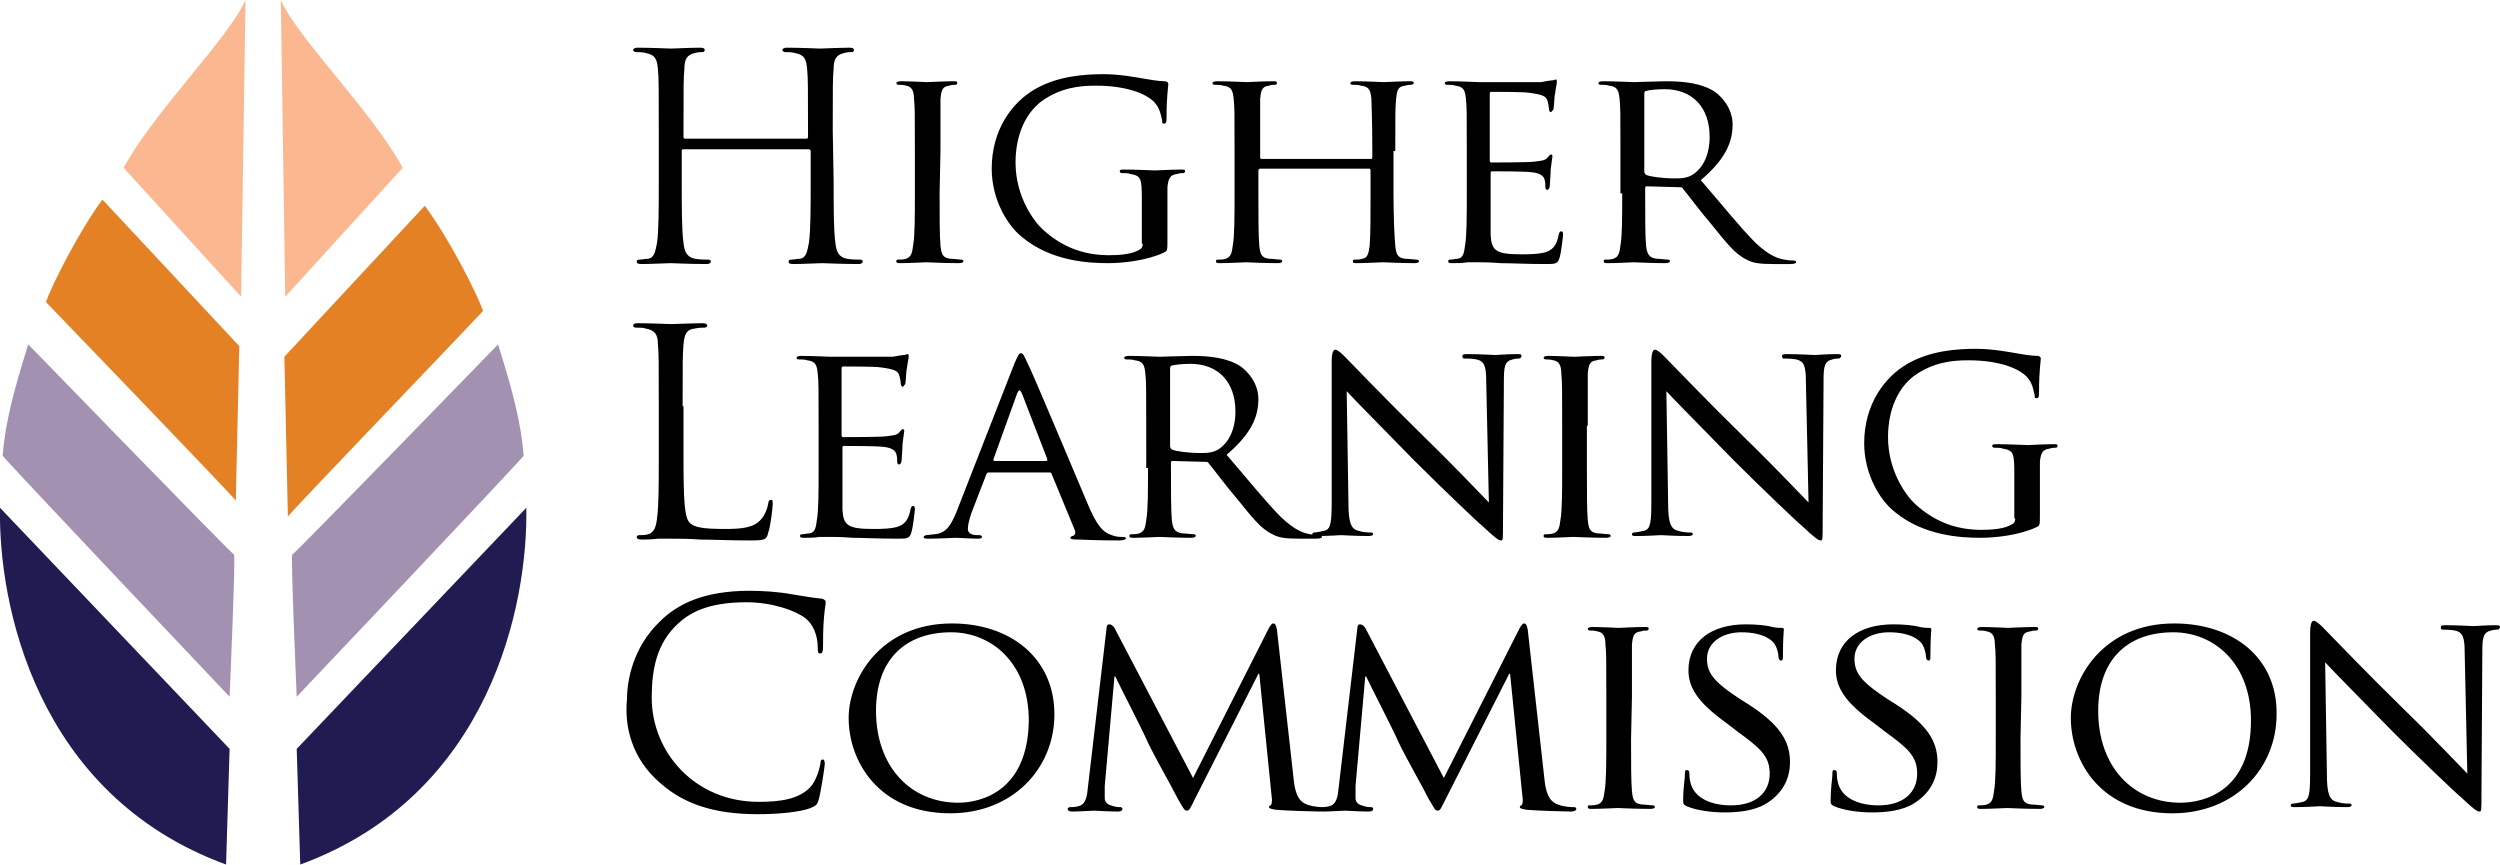 <?xml version="1.0" encoding="utf-8"?>
<!-- Generator: Adobe Illustrator 26.0.1, SVG Export Plug-In . SVG Version: 6.00 Build 0)  -->
<svg version="1.1" id="layer" xmlns="http://www.w3.org/2000/svg" xmlns:xlink="http://www.w3.org/1999/xlink" x="0px" y="0px"
	 viewBox="0 0 283.1 97.9" style="enable-background:new 0 0 283.1 97.9;" xml:space="preserve">
<style type="text/css">
	.st0{fill:#E48125;}
	.st1{fill:#A391B1;}
	.st2{fill:#FBB78F;}
	.st3{fill:#201B51;}
</style>
<path d="M74.8,88.7c2.6,2.3,6,3.5,11,3.5c2.1,0,4.7-0.2,6-0.7c0.6-0.3,0.7-0.3,0.9-0.9c0.3-1.1,0.7-3.9,0.7-4.1
	c0-0.3-0.1-0.5-0.2-0.5c-0.2,0-0.3,0.1-0.3,0.5c-0.1,0.6-0.5,2-1.2,2.7c-1.3,1.3-3.3,1.6-5.8,1.6c-7.2,0-12.1-5.6-12.1-11.8
	c0-3.3,0.6-6.2,3-8.4c1.2-1.1,3.2-2.4,7.7-2.4c2.9,0,5.5,0.9,6.7,1.8c0.9,0.7,1.4,2,1.4,3.3c0,0.5,0,0.7,0.3,0.7
	c0.2,0,0.3-0.2,0.3-0.7s0-2.3,0.1-3.3c0.1-1.2,0.2-1.5,0.2-1.8c0-0.2-0.1-0.3-0.4-0.4c-1.1-0.1-2.1-0.3-3.4-0.5
	c-1.6-0.3-3.5-0.4-4.8-0.4c-5.2,0-8.2,1.5-10.2,3.5c-3,2.9-3.7,6.6-3.7,8.8C70.7,82.2,71.5,85.9,74.8,88.7 M107.8,70.6
	c-8.1,0-11.7,6.3-11.7,10.7c0,4.9,3.4,10.8,11.5,10.8c7.1,0,11.8-5.1,11.8-11.2C119.4,74.5,114.4,70.6,107.8,70.6 M108.5,90.9
	c-5.3,0-9.3-4-9.3-10.4c0-6,3.5-8.9,8.5-8.9c4.6,0,8.8,3.5,8.8,10C116.4,89.6,111.1,90.9,108.5,90.9 M144.6,71.3
	c-0.1-0.5-0.2-0.7-0.4-0.7c-0.2,0-0.3,0.2-0.5,0.5l-8.6,17l-8.9-17c-0.2-0.3-0.4-0.4-0.6-0.4s-0.3,0.2-0.3,0.5l-2.1,17.9
	c-0.1,1-0.2,2-1.1,2.2c-0.4,0.1-0.6,0.1-0.9,0.1c-0.2,0-0.3,0.1-0.3,0.2c0,0.2,0.2,0.3,0.5,0.3c0.8,0,2.2-0.1,2.5-0.1
	c0.2,0,1.6,0.1,2.7,0.1c0.3,0,0.5-0.1,0.5-0.3c0-0.1-0.1-0.2-0.2-0.2c-0.2,0-0.6,0-1.1-0.2c-0.4-0.1-0.7-0.4-0.7-0.8
	c0-0.5,0-1,0-1.4l1.1-12.4h0.1c0.5,1.1,2.9,5.7,3.7,7.5c0.7,1.5,2.7,5,3.4,6.4c0.6,1,0.7,1.3,1,1.3s0.4-0.3,1-1.5l7.1-14h0.1
	l1.4,13.9c0.1,0.5,0,0.9-0.1,1c-0.1,0-0.2,0.1-0.2,0.2s0.1,0.2,0.8,0.3c1.1,0.1,4.3,0.2,5,0.2c0.3,0,0.6-0.1,0.6-0.3
	c0-0.1-0.1-0.2-0.2-0.2c-0.3,0-1.1,0-1.9-0.3c-1.2-0.4-1.4-1.9-1.5-2.8L144.6,71.3z M173,71.3c-0.1-0.5-0.2-0.7-0.4-0.7
	s-0.3,0.2-0.5,0.5l-8.6,17l-8.9-17c-0.2-0.3-0.4-0.4-0.6-0.4s-0.3,0.2-0.3,0.5l-2.1,17.9c-0.1,1-0.2,2-1.1,2.2
	c-0.4,0.1-0.6,0.1-0.9,0.1c-0.2,0-0.3,0.1-0.3,0.2c0,0.2,0.2,0.3,0.5,0.3c0.8,0,2.2-0.1,2.5-0.1c0.2,0,1.6,0.1,2.7,0.1
	c0.3,0,0.5-0.1,0.5-0.3c0-0.1-0.1-0.2-0.2-0.2c-0.2,0-0.6,0-1.1-0.2c-0.4-0.1-0.7-0.4-0.7-0.8c0-0.5,0-1,0-1.4l1.1-12.4h0.1
	c0.5,1.1,2.9,5.7,3.7,7.5c0.7,1.5,2.7,5,3.4,6.4c0.6,1,0.7,1.3,1,1.3s0.4-0.3,1-1.5l7.1-14h0.1l1.4,13.9c0.1,0.5,0,0.9-0.1,1
	c-0.1,0-0.2,0.1-0.2,0.2s0.1,0.2,0.8,0.3c1.1,0.1,4.3,0.2,5,0.2c0.3,0,0.6-0.1,0.6-0.3c0-0.1-0.1-0.2-0.2-0.2c-0.3,0-1.1,0-1.9-0.3
	c-1.2-0.4-1.4-1.9-1.5-2.8L173,71.3z M184.8,78.9c0-4.3,0-5,0-5.9c0.1-1,0.2-1.4,1-1.5c0.3-0.1,0.5-0.1,0.7-0.1
	c0.1,0,0.2-0.1,0.2-0.2c0-0.2-0.1-0.2-0.5-0.2c-0.9,0-2.8,0.1-2.9,0.1c-0.2,0-2-0.1-3-0.1c-0.3,0-0.5,0.1-0.5,0.2s0.1,0.2,0.2,0.2
	c0.2,0,0.6,0,0.9,0.1c0.6,0.1,0.9,0.5,0.9,1.5c0.1,0.9,0.1,1.6,0.1,5.9v4.8c0,2.6,0,4.8-0.2,5.9c-0.1,0.8-0.2,1.3-0.8,1.5
	c-0.3,0.1-0.6,0.1-0.9,0.1c-0.2,0-0.2,0.1-0.2,0.2c0,0.2,0.2,0.2,0.5,0.2c0.9,0,2.7-0.1,2.9-0.1c0.1,0,2,0.1,3.7,0.1
	c0.3,0,0.5-0.1,0.5-0.2s-0.1-0.2-0.2-0.2c-0.3,0-0.9-0.1-1.3-0.1c-0.9-0.1-1-0.6-1.1-1.5c-0.1-1.1-0.1-3.3-0.1-5.9L184.8,78.9
	L184.8,78.9z M191,91.3c1.2,0.5,2.9,0.7,4.3,0.7c1.6,0,3.4-0.2,4.7-1c2.1-1.3,2.7-3.1,2.7-4.7c0-2.4-1.2-4.3-4.8-6.6l-0.8-0.5
	c-2.9-1.9-3.8-2.9-3.8-4.6c0-1.9,1.8-3,3.9-3c2.6,0,3.6,1,3.8,1.4c0.2,0.3,0.4,1,0.4,1.4c0,0.2,0.1,0.4,0.3,0.4s0.2-0.2,0.2-0.6
	c0-1.9,0.1-2.8,0.1-2.9c0-0.2-0.1-0.2-0.3-0.2c-0.2,0-0.5,0-1-0.1c-0.7-0.2-1.9-0.3-3-0.3c-3.9,0-6.5,1.9-6.5,5.2
	c0,1.9,1,3.6,4.2,5.9l1.3,1c2.6,1.9,3.7,2.8,3.7,4.8c0,2.1-1.5,3.6-4.4,3.6c-2,0-4.2-0.7-4.6-2.7c-0.1-0.4-0.1-0.8-0.1-1
	s-0.1-0.3-0.3-0.3c-0.2,0-0.2,0.2-0.2,0.5c0,0.5-0.2,1.5-0.2,2.9C190.6,91,190.6,91.1,191,91.3 M207.7,91.3c1.2,0.5,2.9,0.7,4.3,0.7
	c1.6,0,3.4-0.2,4.7-1c2.1-1.3,2.7-3.1,2.7-4.7c0-2.4-1.2-4.3-4.8-6.6l-0.8-0.5c-2.9-1.9-3.8-2.9-3.8-4.6c0-1.9,1.8-3,3.9-3
	c2.6,0,3.6,1,3.8,1.4c0.2,0.3,0.4,1,0.4,1.4c0,0.2,0.1,0.4,0.3,0.4c0.2,0,0.2-0.2,0.2-0.6c0-1.9,0.1-2.8,0.1-2.9
	c0-0.2-0.1-0.2-0.3-0.2s-0.5,0-1-0.1c-0.7-0.2-1.9-0.3-3-0.3c-3.9,0-6.5,1.9-6.5,5.2c0,1.9,1,3.6,4.2,5.9l1.3,1
	c2.6,1.9,3.7,2.8,3.7,4.8c0,2.1-1.5,3.6-4.4,3.6c-2,0-4.2-0.7-4.6-2.7c-0.1-0.4-0.1-0.8-0.1-1s-0.1-0.3-0.3-0.3
	c-0.2,0-0.2,0.2-0.2,0.5c0,0.5-0.2,1.5-0.2,2.9C207.3,91,207.3,91.1,207.7,91.3 M228.9,78.9c0-4.3,0-5,0-5.9c0.1-1,0.2-1.4,1-1.5
	c0.3-0.1,0.5-0.1,0.7-0.1c0.1,0,0.2-0.1,0.2-0.2c0-0.2-0.1-0.2-0.5-0.2c-0.9,0-2.8,0.1-2.9,0.1c-0.2,0-2-0.1-3-0.1
	c-0.3,0-0.5,0.1-0.5,0.2s0.1,0.2,0.2,0.2c0.2,0,0.6,0,0.9,0.1c0.6,0.1,0.9,0.5,0.9,1.5c0.1,0.9,0.1,1.6,0.1,5.9v4.8
	c0,2.6,0,4.8-0.2,5.9c-0.1,0.8-0.2,1.3-0.8,1.5c-0.3,0.1-0.6,0.1-0.9,0.1c-0.2,0-0.2,0.1-0.2,0.2c0,0.2,0.2,0.2,0.5,0.2
	c0.9,0,2.7-0.1,2.9-0.1c0.1,0,2,0.1,3.7,0.1c0.3,0,0.5-0.1,0.5-0.2s-0.1-0.2-0.2-0.2c-0.3,0-0.9-0.1-1.3-0.1c-0.9-0.1-1-0.6-1.1-1.5
	c-0.1-1.1-0.1-3.3-0.1-5.9L228.9,78.9L228.9,78.9z M246.2,70.6c-8.1,0-11.7,6.3-11.7,10.7c0,4.9,3.4,10.8,11.5,10.8
	c7.1,0,11.8-5.1,11.8-11.2C257.9,74.5,252.9,70.6,246.2,70.6 M246.9,90.9c-5.3,0-9.3-4-9.3-10.4c0-6,3.5-8.9,8.5-8.9
	c4.6,0,8.8,3.5,8.8,10C254.9,89.6,249.6,90.9,246.9,90.9 M263.3,75c0.9,1,4.2,4.3,7.6,7.8c3.1,3.1,7.4,7.2,7.7,7.4
	c1.6,1.5,1.9,1.7,2.2,1.7c0.2,0,0.2-0.2,0.2-2l0.1-16.1c0-1.6,0.1-2.2,1-2.4c0.3-0.1,0.6-0.1,0.7-0.1c0.2,0,0.3-0.2,0.3-0.3
	c0-0.2-0.2-0.2-0.5-0.2c-1.2,0-2.2,0.1-2.5,0.1s-1.7-0.1-3.1-0.1c-0.3,0-0.6,0-0.6,0.2c0,0.1,0,0.3,0.2,0.3s0.9,0,1.4,0.1
	c0.9,0.2,1.1,0.8,1.1,2.5l0.3,13.7c-0.9-0.9-4-4.2-7-7.1c-4.6-4.5-8.8-8.9-9.3-9.4c-0.3-0.3-0.8-0.8-1.1-0.8c-0.2,0-0.4,0.3-0.4,1.4
	v15.7c0,2.5-0.1,3.2-0.8,3.4c-0.4,0.1-1,0.2-1.2,0.2c-0.1,0-0.2,0.1-0.2,0.2c0,0.2,0.2,0.2,0.5,0.2c1.3,0,2.6-0.1,2.8-0.1
	c0.3,0,1.4,0.1,3.1,0.1c0.3,0,0.5-0.1,0.5-0.2s-0.1-0.2-0.2-0.2c-0.3,0-0.9,0-1.5-0.2c-0.8-0.2-1.1-0.9-1.1-3.1L263.3,75z"/>
<path class="st0" d="M32.6,58.5l-0.4-18.1l15.9-17.1c2.7,3.6,5.9,9.9,6.6,11.9C54.8,35.2,32.4,58.5,32.6,58.5 M26.7,56.7l0.4-17.5
	L11.6,22.6C9,26.1,5.9,32.2,5.2,34.2C5.2,34.2,26.9,56.7,26.7,56.7"/>
<path class="st1" d="M33.6,78.9c0,0-0.7-16.1-0.5-16.1S56.4,39,56.4,39c1.7,5.4,2.6,8.9,2.9,12.6C59.3,51.8,33.6,78.9,33.6,78.9
	 M26,78.9c0,0,0.7-16.1,0.5-16.1S3.2,39,3.2,39c-1.7,5.4-2.6,8.9-2.9,12.6C0.3,51.8,26,78.9,26,78.9"/>
<path class="st2" d="M27.8,0l-0.5,33.6L14,19C17.4,12.7,26,4.2,27.8,0 M31.8,0l0.5,33.6L45.6,19C42.2,12.7,33.6,4.2,31.8,0"/>
<path class="st3" d="M25.6,97.9C4,90-0.2,68.3,0,57.5l26,27.3L25.6,97.9 M34,97.9C55.6,90,59.8,68.3,59.6,57.5l-26,27.3L34,97.9"/>
<g>
	<path d="M77.3,46c0-5,0-5.9,0.1-7s0.3-1.7,1.3-1.8c0.4-0.1,0.9-0.1,1.1-0.1c0.1,0,0.3-0.1,0.3-0.2c0-0.2-0.2-0.3-0.5-0.3
		c-1,0-3.4,0.1-3.6,0.1s-2.3-0.1-3.8-0.1c-0.4,0-0.5,0.1-0.5,0.3c0,0.1,0.1,0.2,0.3,0.2c0.3,0,0.9,0,1.1,0.1
		c1.1,0.2,1.4,0.7,1.4,1.8c0.1,1,0.1,1.9,0.1,7v5.7c0,3.1,0,5.6-0.2,7c-0.1,0.9-0.3,1.6-1,1.8c-0.3,0.1-0.7,0.1-1,0.1
		c-0.2,0-0.3,0.1-0.3,0.2c0,0.2,0.2,0.3,0.5,0.3c0.5,0,1.2,0,1.9-0.1c0.7,0,1.2,0,1.4,0c1,0,2,0,3.4,0.1c1.4,0,3.1,0.1,5.6,0.1
		c1.8,0,1.9-0.1,2.1-0.9c0.3-0.9,0.5-2.9,0.5-3.2c0-0.4,0-0.5-0.2-0.5S87,56.8,87,57c-0.1,0.6-0.4,1.4-0.9,1.9c-0.8,0.9-2.3,1-4,1
		c-2.6,0-3.5-0.2-4-0.7c-0.6-0.6-0.7-2.6-0.7-7.4V46H77.3z"/>
	<path d="M92.7,53c0,2.6,0,4.8-0.2,5.9c-0.1,0.8-0.2,1.4-0.8,1.5c-0.3,0-0.6,0.1-0.9,0.1c-0.2,0-0.2,0.1-0.2,0.2
		c0,0.2,0.2,0.2,0.5,0.2c0.5,0,1.1,0,1.7-0.1c0.6,0,1.2,0,1.3,0c0.4,0,1.2,0,2.4,0.1c1.2,0,2.9,0.1,5.1,0.1c1.1,0,1.4,0,1.6-0.7
		c0.2-0.6,0.4-2.5,0.4-2.6c0-0.2,0-0.4-0.2-0.4s-0.2,0.1-0.3,0.4c-0.2,1.1-0.6,1.6-1.3,1.9c-0.8,0.3-2.2,0.3-2.9,0.3
		c-2.9,0-3.4-0.4-3.5-2.2c0-0.5,0-3.7,0-4.7v-2.3c0-0.1,0-0.2,0.2-0.2c0.5,0,3.6,0,4.4,0.1c1.1,0.1,1.4,0.5,1.5,0.8
		c0.1,0.4,0.1,0.6,0.1,0.9c0,0.2,0.1,0.3,0.2,0.3c0.2,0,0.3-0.3,0.3-0.5s0.1-1.2,0.1-1.8c0.1-0.9,0.2-1.4,0.2-1.5
		c0-0.2-0.1-0.2-0.2-0.2s-0.2,0.2-0.4,0.4c-0.3,0.3-0.7,0.3-1.4,0.4c-0.7,0.1-4.5,0.1-4.9,0.1c-0.2,0-0.2-0.1-0.2-0.3v-7.4
		c0-0.2,0-0.3,0.2-0.3c0.3,0,3.7,0,4.2,0.1c1.6,0.2,1.9,0.4,2.1,0.8c0.1,0.3,0.2,0.8,0.2,1s0.1,0.4,0.2,0.4s0.2-0.2,0.3-0.3
		c0.1-0.3,0.1-1.5,0.2-1.8c0.1-0.8,0.2-1.1,0.2-1.3c0-0.1,0-0.3-0.1-0.3s-0.3,0.1-0.4,0.1c-0.2,0-0.8,0.1-1.3,0.2c-0.7,0-6.8,0-7,0
		s-2.1-0.1-3.4-0.1c-0.3,0-0.5,0.1-0.5,0.2s0.1,0.2,0.2,0.2c0.3,0,0.8,0,1,0.1c1,0.1,1.1,0.6,1.2,1.5s0.1,1.6,0.1,5.9L92.7,53
		L92.7,53z"/>
	<path d="M108.3,58c-0.6,1.4-1.1,2.4-2.5,2.5c-0.2,0-0.7,0.1-0.9,0.1c-0.1,0-0.3,0.1-0.3,0.2c0,0.2,0.2,0.2,0.6,0.2
		c1.2,0,2.7-0.1,3-0.1s1.9,0.1,2.6,0.1c0.3,0,0.4-0.1,0.4-0.2s-0.1-0.2-0.3-0.2h-0.3c-0.5,0-1-0.2-1-0.7s0.2-1.2,0.4-1.8l1.7-4.4
		c0.1-0.2,0.2-0.2,0.3-0.2h6.8c0.2,0,0.2,0,0.3,0.2l2.6,6.3c0.2,0.5-0.1,0.7-0.3,0.7c-0.1,0.1-0.2,0.1-0.2,0.2c0,0.2,0.5,0.2,1,0.2
		c2,0.1,4.2,0.1,4.6,0.1c0.3,0,0.7-0.1,0.7-0.2c0-0.2-0.2-0.2-0.4-0.2c-0.3,0-0.7,0-1.2-0.2c-0.6-0.2-1.4-0.5-2.5-3
		c-1.8-4.2-6.5-15.5-7.1-16.6c-0.3-0.6-0.4-1-0.7-1c-0.2,0-0.3,0.2-0.7,1.1L108.3,58z M112.6,52.2c-0.1,0-0.1-0.1-0.1-0.2l2.7-7.5
		c0.2-0.4,0.3-0.4,0.5,0l2.9,7.5c0,0.1,0,0.2-0.1,0.2H112.6z"/>
	<path d="M130,53c0,2.6,0,4.8-0.2,5.9c-0.1,0.8-0.2,1.3-0.8,1.5c-0.3,0.1-0.6,0.1-0.9,0.1c-0.2,0-0.2,0.1-0.2,0.2
		c0,0.2,0.2,0.2,0.5,0.2c0.9,0,2.9-0.1,2.9-0.1c0.1,0,2,0.1,3.6,0.1c0.3,0,0.5-0.1,0.5-0.2s0-0.2-0.2-0.2c-0.3,0-0.9-0.1-1.3-0.1
		c-0.9-0.1-1.1-0.6-1.2-1.5c-0.1-1.1-0.1-3.3-0.1-5.9v-0.6c0-0.2,0.1-0.2,0.2-0.2l3.7,0.1c0.2,0,0.3,0,0.4,0.2
		c0.6,0.7,1.9,2.5,3.2,4c1.7,2.1,2.7,3.4,4,4c0.7,0.4,1.5,0.5,3.1,0.5h1.8c0.5,0,0.7-0.1,0.7-0.2s-0.1-0.2-0.3-0.2s-0.5,0-1-0.1
		c-0.7-0.1-1.7-0.4-3.3-1.9c-1.7-1.7-3.7-4.2-6.2-7.1c2.7-2.3,3.6-4.2,3.6-6.3c0-1.9-1.3-3.2-2-3.7c-1.5-1-3.6-1.2-5.5-1.2
		c-0.9,0-3.4,0.1-3.7,0.1c-0.2,0-2.1-0.1-3.5-0.1c-0.3,0-0.5,0.1-0.5,0.2s0.1,0.2,0.2,0.2c0.3,0,0.8,0,1,0.1c1,0.1,1.1,0.6,1.2,1.5
		c0.1,0.9,0.1,1.6,0.1,5.9V53H130z M132.5,41.7c0-0.2,0.1-0.3,0.2-0.3c0.3-0.1,1.2-0.2,2.1-0.2c3.1,0,5.1,2,5.1,5.4
		c0,2.1-0.8,3.5-1.8,4.2c-0.7,0.5-1.5,0.5-2.2,0.5c-1.3,0-2.8-0.2-3.2-0.4c-0.1-0.1-0.2-0.2-0.2-0.4L132.5,41.7L132.5,41.7z"/>
	<path d="M152.5,44.3c0.9,1,4.2,4.3,7.6,7.8c3.1,3.1,7.4,7.2,7.7,7.4c1.6,1.5,1.9,1.7,2.2,1.7c0.2,0,0.2-0.2,0.2-2l0.1-16.1
		c0-1.6,0.1-2.2,1-2.4c0.3-0.1,0.6-0.1,0.7-0.1c0.2,0,0.3-0.2,0.3-0.3c0-0.2-0.2-0.2-0.5-0.2c-1.2,0-2.2,0.1-2.5,0.1
		s-1.7-0.1-3.1-0.1c-0.3,0-0.6,0-0.6,0.2c0,0.1,0,0.3,0.2,0.3s0.9,0,1.4,0.1c0.9,0.2,1.1,0.8,1.1,2.5l0.3,13.7c-0.9-0.9-4-4.2-7-7.1
		c-4.6-4.5-8.8-8.9-9.3-9.4c-0.3-0.3-0.8-0.8-1.1-0.8c-0.2,0-0.4,0.3-0.4,1.4v15.7c0,2.5-0.1,3.2-0.8,3.4c-0.4,0.1-1,0.2-1.2,0.2
		c-0.1,0-0.2,0.1-0.2,0.2c0,0.2,0.2,0.2,0.5,0.2c1.3,0,2.6-0.1,2.8-0.1c0.3,0,1.4,0.1,3.1,0.1c0.3,0,0.5-0.1,0.5-0.2
		s-0.1-0.2-0.2-0.2c-0.3,0-0.9,0-1.5-0.2c-0.8-0.2-1.1-0.9-1.1-3.1L152.5,44.3z"/>
	<path d="M179.8,48.2c0-4.3,0-5,0-5.9c0.1-1,0.2-1.4,1-1.5c0.3-0.1,0.5-0.1,0.7-0.1c0.1,0,0.2-0.1,0.2-0.2c0-0.2-0.1-0.2-0.5-0.2
		c-0.9,0-2.8,0.1-2.9,0.1c-0.2,0-2-0.1-3-0.1c-0.3,0-0.5,0.1-0.5,0.2s0.1,0.2,0.2,0.2c0.2,0,0.6,0,0.9,0.1c0.6,0.1,0.9,0.5,0.9,1.5
		c0.1,0.9,0.1,1.6,0.1,5.9V53c0,2.6,0,4.8-0.2,5.9c-0.1,0.8-0.2,1.3-0.8,1.5c-0.3,0.1-0.6,0.1-0.9,0.1c-0.2,0-0.2,0.1-0.2,0.2
		c0,0.2,0.2,0.2,0.5,0.2c0.9,0,2.7-0.1,2.9-0.1c0.1,0,2,0.1,3.7,0.1c0.3,0,0.5-0.1,0.5-0.2s-0.1-0.2-0.2-0.2c-0.3,0-0.9-0.1-1.3-0.1
		c-0.9-0.1-1-0.6-1.1-1.5c-0.1-1.1-0.1-3.3-0.1-5.9v-4.8H179.8z"/>
	<path d="M188.7,44.3c0.9,1,4.2,4.3,7.6,7.8c3.1,3.1,7.4,7.2,7.7,7.4c1.6,1.5,1.9,1.7,2.2,1.7c0.2,0,0.2-0.2,0.2-2l0.1-16.1
		c0-1.6,0.1-2.2,1-2.4c0.3-0.1,0.6-0.1,0.7-0.1c0.2,0,0.3-0.2,0.3-0.3c0-0.2-0.2-0.2-0.5-0.2c-1.2,0-2.2,0.1-2.5,0.1
		s-1.7-0.1-3.1-0.1c-0.3,0-0.6,0-0.6,0.2c0,0.1,0,0.3,0.2,0.3s0.9,0,1.4,0.1c0.9,0.2,1.1,0.8,1.1,2.5l0.3,13.7c-0.9-0.9-4-4.2-7-7.1
		c-4.6-4.5-8.8-8.9-9.3-9.4c-0.3-0.3-0.8-0.8-1.1-0.8c-0.2,0-0.4,0.3-0.4,1.4v15.7c0,2.5-0.1,3.2-0.8,3.4c-0.4,0.1-1,0.2-1.2,0.2
		c-0.1,0-0.2,0.1-0.2,0.2c0,0.2,0.2,0.2,0.5,0.2c1.3,0,2.6-0.1,2.8-0.1c0.3,0,1.4,0.1,3.1,0.1c0.3,0,0.5-0.1,0.5-0.2
		s-0.1-0.2-0.2-0.2c-0.3,0-0.9,0-1.5-0.2c-0.8-0.2-1.1-0.9-1.1-3.1L188.7,44.3z"/>
	<path d="M228.2,58.7c0,0.5-0.2,0.6-0.6,0.8c-0.8,0.4-2.1,0.5-3.2,0.5c-2.7,0-5.2-0.8-7.5-2.9c-1-0.9-3.1-3.7-3.1-7.6
		c0-3.2,1.2-5.6,2.9-6.9c2.2-1.6,4.4-1.8,6.2-1.8c3.8,0,6.1,1.1,6.8,2.1c0.5,0.6,0.6,1.5,0.7,1.8c0,0.3,0,0.4,0.2,0.4
		s0.3-0.1,0.3-0.6c0-2.7,0.2-3.5,0.2-3.9c0-0.1-0.1-0.3-0.4-0.3c-0.7,0-1.8-0.2-2.4-0.3c-0.6-0.1-2.6-0.5-4.5-0.5
		c-2.2,0-5.2,0.2-7.8,1.7s-4.9,4.6-4.9,9c0,3.4,1.7,6.4,3.5,7.8c3.3,2.7,7.5,2.9,9.7,2.9c1.7,0,4.4-0.3,6.3-1.2
		c0.4-0.2,0.4-0.2,0.4-1.5v-3.1c0-1.2,0-2,0-2.8c0.1-1,0.3-1.4,1.1-1.5c0.3-0.1,0.5-0.1,0.7-0.1c0.1,0,0.2-0.1,0.2-0.2
		c0-0.2-0.1-0.2-0.5-0.2c-0.9,0-2.7,0.1-2.9,0.1s-2.1-0.1-3.5-0.1c-0.3,0-0.5,0-0.5,0.2c0,0.1,0.1,0.2,0.2,0.2c0.3,0,0.8,0,1,0.1
		c1.2,0.2,1.3,0.5,1.3,2.8v5.1H228.2z"/>
</g>
<path d="M94.4,20.5c0,3.1,0,5.6,0.2,7c0.1,0.9,0.3,1.6,1.3,1.8c0.5,0.1,1.2,0.1,1.5,0.1c0.2,0,0.3,0.1,0.3,0.2
	c0,0.2-0.2,0.3-0.5,0.3c-1.8,0-3.9-0.1-4.1-0.1s-2.3,0.1-3.3,0.1c-0.4,0-0.5-0.1-0.5-0.3c0-0.1,0.1-0.2,0.3-0.2c0.3,0,0.7-0.1,1-0.1
	c0.7-0.1,0.8-0.8,1-1.8c0.2-1.4,0.2-3.9,0.2-7v-3.4c0-0.1-0.1-0.2-0.2-0.2H77.4c-0.1,0-0.2,0-0.2,0.2v3.4c0,3.1,0,5.6,0.2,7
	c0.1,0.9,0.3,1.6,1.3,1.8c0.5,0.1,1.2,0.1,1.5,0.1c0.2,0,0.3,0.1,0.3,0.2c0,0.2-0.2,0.3-0.5,0.3c-1.8,0-3.9-0.1-4.1-0.1
	c-0.2,0-2.3,0.1-3.3,0.1c-0.4,0-0.5-0.1-0.5-0.3c0-0.1,0.1-0.2,0.3-0.2c0.3,0,0.7-0.1,1-0.1c0.7-0.1,0.8-0.8,1-1.8
	c0.2-1.4,0.2-3.9,0.2-7v-5.7c0-5,0-5.9-0.1-7S74.2,6.2,73.1,6c-0.3-0.1-0.8-0.1-1.1-0.1c-0.1,0-0.3-0.1-0.3-0.2
	c0-0.2,0.2-0.3,0.5-0.3c1.5,0,3.6,0.1,3.8,0.1c0.2,0,2.3-0.1,3.3-0.1c0.4,0,0.5,0.1,0.5,0.3c0,0.1-0.1,0.2-0.3,0.2
	c-0.2,0-0.4,0-0.8,0.1c-0.9,0.2-1.2,0.7-1.2,1.8c-0.1,1-0.1,1.9-0.1,7v0.7c0,0.2,0.1,0.2,0.2,0.2h13.7c0.1,0,0.2,0,0.2-0.2v-0.7
	c0-5,0-5.9-0.1-7S91.1,6.2,90,6c-0.3-0.1-0.8-0.1-1.1-0.1c-0.1,0-0.3-0.1-0.3-0.2c0-0.2,0.2-0.3,0.5-0.3c1.5,0,3.6,0.1,3.8,0.1
	c0.2,0,2.3-0.1,3.3-0.1c0.4,0,0.5,0.1,0.5,0.3c0,0.1-0.1,0.2-0.3,0.2c-0.2,0-0.4,0-0.8,0.1c-0.9,0.2-1.2,0.7-1.2,1.8
	c-0.1,1-0.1,1.9-0.1,7L94.4,20.5L94.4,20.5z M106.5,17.1c0-4.3,0-5,0-5.9c0.1-1,0.2-1.4,1-1.5c0.3-0.1,0.5-0.1,0.7-0.1
	c0.1,0,0.2-0.1,0.2-0.2c0-0.2-0.1-0.2-0.5-0.2c-0.9,0-2.8,0.1-2.9,0.1c-0.2,0-2-0.1-3-0.1c-0.3,0-0.5,0.1-0.5,0.2s0.1,0.2,0.2,0.2
	c0.2,0,0.6,0,0.9,0.1c0.6,0.1,0.9,0.5,0.9,1.5c0.1,0.9,0.1,1.6,0.1,5.9v4.8c0,2.6,0,4.8-0.2,5.9c-0.1,0.8-0.2,1.3-0.8,1.5
	c-0.3,0.1-0.6,0.1-0.9,0.1c-0.2,0-0.2,0.1-0.2,0.2c0,0.2,0.2,0.2,0.5,0.2c0.9,0,2.7-0.1,2.9-0.1c0.1,0,2,0.1,3.7,0.1
	c0.3,0,0.5-0.1,0.5-0.2s-0.1-0.2-0.2-0.2c-0.3,0-0.9-0.1-1.3-0.1c-0.9-0.1-1-0.6-1.1-1.5c-0.1-1.1-0.1-3.3-0.1-5.9L106.5,17.1
	L106.5,17.1z M129.4,27.6c0,0.5-0.2,0.6-0.6,0.8c-0.8,0.4-2.1,0.5-3.2,0.5c-2.7,0-5.2-0.8-7.5-2.9c-1-0.9-3.1-3.7-3.1-7.6
	c0-3.2,1.2-5.6,2.9-6.9c2.2-1.6,4.4-1.8,6.2-1.8c3.8,0,6.1,1.1,6.8,2.1c0.5,0.6,0.6,1.5,0.7,1.8c0,0.3,0,0.4,0.2,0.4
	c0.2,0,0.3-0.1,0.3-0.6c0-2.7,0.2-3.5,0.2-3.9c0-0.1-0.1-0.3-0.4-0.3c-0.7,0-1.8-0.2-2.4-0.3c-0.6-0.1-2.6-0.5-4.5-0.5
	c-2.2,0-5.2,0.2-7.8,1.7c-2.6,1.5-4.9,4.6-4.9,9c0,3.4,1.7,6.4,3.5,7.8c3.3,2.7,7.5,2.9,9.7,2.9c1.7,0,4.4-0.3,6.3-1.2
	c0.4-0.2,0.4-0.2,0.4-1.5V24c0-1.2,0-2,0-2.8c0.1-1,0.3-1.4,1.1-1.5c0.3-0.1,0.5-0.1,0.7-0.1c0.1,0,0.2-0.1,0.2-0.2
	c0-0.2-0.1-0.2-0.5-0.2c-0.9,0-2.7,0.1-2.9,0.1s-2.1-0.1-3.5-0.1c-0.3,0-0.5,0-0.5,0.2c0,0.1,0.1,0.2,0.2,0.2c0.3,0,0.8,0,1,0.1
	c1.2,0.2,1.3,0.5,1.3,2.8v5.1H129.4z M158,17.1c0-4.3,0-5,0.1-5.9c0.1-1,0.2-1.4,1-1.5c0.4-0.1,0.5-0.1,0.7-0.1
	c0.1,0,0.3-0.1,0.3-0.2c0-0.2-0.2-0.2-0.5-0.2c-0.9,0-2.7,0.1-2.9,0.1c-0.1,0-2-0.1-3.3-0.1c-0.3,0-0.5,0.1-0.5,0.2s0.1,0.2,0.2,0.2
	c0.3,0,0.8,0,1,0.1c1,0.1,1.1,0.6,1.2,1.5c0,0.9,0.1,1.7,0.1,6v0.6c0,0.2-0.1,0.2-0.2,0.2h-12.3c-0.1,0-0.2,0-0.2-0.2v-0.6
	c0-4.3,0-5.1,0-6c0.1-1,0.2-1.4,1-1.5c0.3-0.1,0.5-0.1,0.7-0.1c0.1,0,0.2-0.1,0.2-0.2c0-0.2-0.1-0.2-0.5-0.2c-0.9,0-2.8,0.1-2.9,0.1
	c-0.2,0-2-0.1-3.4-0.1c-0.3,0-0.5,0.1-0.5,0.2s0.1,0.2,0.2,0.2c0.3,0,0.8,0,1,0.1c1,0.1,1.1,0.6,1.2,1.5c0.1,0.9,0.1,1.6,0.1,5.9
	v4.8c0,2.6,0,4.8-0.2,5.9c-0.1,0.8-0.2,1.3-0.8,1.5c-0.3,0.1-0.6,0.1-0.9,0.1c-0.2,0-0.2,0.1-0.2,0.2c0,0.2,0.2,0.2,0.5,0.2
	c0.9,0,2.8-0.1,2.9-0.1s2,0.1,3.6,0.1c0.3,0,0.5-0.1,0.5-0.2s-0.1-0.2-0.2-0.2c-0.3,0-0.9-0.1-1.3-0.1c-0.9-0.1-1-0.6-1.1-1.5
	c-0.1-1.1-0.1-3.2-0.1-5.9v-2.6c0-0.1,0.1-0.2,0.2-0.2H155c0.1,0,0.2,0,0.2,0.2V22c0,2.6,0,4.7-0.1,5.8c-0.1,0.8-0.2,1.4-0.8,1.5
	c-0.3,0.1-0.6,0.1-0.9,0.1c-0.2,0-0.2,0.1-0.2,0.2c0,0.2,0.1,0.2,0.5,0.2c0.9,0,2.8-0.1,2.9-0.1c0.2,0,2,0.1,3.6,0.1
	c0.3,0,0.5-0.1,0.5-0.2s-0.1-0.2-0.3-0.2s-0.9-0.1-1.3-0.1c-0.9-0.1-1-0.6-1.1-1.5c-0.1-1.1-0.2-3.3-0.2-5.9v-4.8H158z M166.1,21.9
	c0,2.6,0,4.8-0.2,5.9c-0.1,0.8-0.2,1.4-0.8,1.5c-0.3,0-0.6,0.1-0.9,0.1c-0.2,0-0.2,0.1-0.2,0.2c0,0.2,0.2,0.2,0.5,0.2
	c0.5,0,1.1,0,1.7-0.1c0.6,0,1.2,0,1.3,0c0.4,0,1.2,0,2.4,0.1c1.2,0,2.9,0.1,5.1,0.1c1.1,0,1.4,0,1.6-0.7c0.2-0.6,0.4-2.5,0.4-2.6
	c0-0.2,0-0.4-0.2-0.4s-0.2,0.1-0.3,0.4c-0.2,1.1-0.6,1.6-1.3,1.9c-0.8,0.3-2.2,0.3-2.9,0.3c-2.9,0-3.4-0.4-3.5-2.2
	c0-0.5,0-3.7,0-4.7v-2.3c0-0.1,0-0.2,0.2-0.2c0.5,0,3.6,0,4.4,0.1c1.1,0.1,1.4,0.5,1.5,0.8c0.1,0.4,0.1,0.6,0.1,0.9
	c0,0.2,0.1,0.3,0.2,0.3c0.2,0,0.3-0.3,0.3-0.5s0.1-1.2,0.1-1.8c0.1-0.9,0.2-1.4,0.2-1.5c0-0.2-0.1-0.2-0.2-0.2s-0.2,0.2-0.4,0.4
	c-0.3,0.3-0.7,0.3-1.4,0.4s-4.5,0.1-4.9,0.1c-0.2,0-0.2-0.1-0.2-0.3v-7.4c0-0.2,0-0.3,0.2-0.3c0.3,0,3.7,0,4.2,0.1
	c1.6,0.2,1.9,0.4,2.1,0.8c0.1,0.3,0.2,0.8,0.2,1s0.1,0.4,0.2,0.4c0.1,0,0.2-0.2,0.3-0.3c0.1-0.3,0.1-1.5,0.2-1.8
	c0.1-0.8,0.2-1.1,0.2-1.3c0-0.1,0-0.3-0.1-0.3c-0.1,0-0.3,0.1-0.4,0.1c-0.2,0-0.8,0.1-1.3,0.2c-0.7,0-6.8,0-7,0s-2.1-0.1-3.4-0.1
	c-0.3,0-0.5,0.1-0.5,0.2s0.1,0.2,0.2,0.2c0.3,0,0.8,0,1,0.1c1,0.1,1.1,0.6,1.2,1.5s0.1,1.6,0.1,5.9
	C166.1,17.1,166.1,21.9,166.1,21.9z M183.7,21.9c0,2.6,0,4.8-0.2,5.9c-0.1,0.8-0.2,1.3-0.8,1.5c-0.3,0.1-0.6,0.1-0.9,0.1
	c-0.2,0-0.2,0.1-0.2,0.2c0,0.2,0.2,0.2,0.5,0.2c0.9,0,2.9-0.1,2.9-0.1c0.1,0,2,0.1,3.6,0.1c0.3,0,0.5-0.1,0.5-0.2s0-0.2-0.2-0.2
	c-0.3,0-0.9-0.1-1.3-0.1c-0.9-0.1-1.1-0.6-1.2-1.5c-0.1-1.1-0.1-3.3-0.1-5.9v-0.6c0-0.2,0.1-0.2,0.2-0.2l3.7,0.1
	c0.2,0,0.3,0,0.4,0.2c0.6,0.7,1.9,2.5,3.2,4c1.7,2.1,2.7,3.4,4,4c0.7,0.4,1.5,0.5,3.1,0.5h1.8c0.5,0,0.7-0.1,0.7-0.2
	s-0.1-0.2-0.3-0.2s-0.5,0-1-0.1c-0.7-0.1-1.7-0.4-3.3-1.9c-1.7-1.7-3.7-4.2-6.2-7.1c2.7-2.3,3.6-4.2,3.6-6.3c0-1.9-1.3-3.2-2-3.7
	c-1.5-1-3.6-1.2-5.5-1.2c-0.9,0-3.4,0.1-3.7,0.1c-0.2,0-2.1-0.1-3.5-0.1c-0.3,0-0.5,0.1-0.5,0.2s0.1,0.2,0.2,0.2c0.3,0,0.8,0,1,0.1
	c1,0.1,1.1,0.6,1.2,1.5c0.1,0.9,0.1,1.6,0.1,5.9v4.8H183.7z M186.2,10.6c0-0.2,0.1-0.3,0.2-0.3c0.3-0.1,1.2-0.2,2.1-0.2
	c3.1,0,5.1,2,5.1,5.4c0,2.1-0.8,3.5-1.8,4.2c-0.7,0.5-1.5,0.5-2.2,0.5c-1.3,0-2.8-0.2-3.2-0.4c-0.1-0.1-0.2-0.2-0.2-0.4
	C186.2,19.4,186.2,10.6,186.2,10.6z"/>
</svg>
